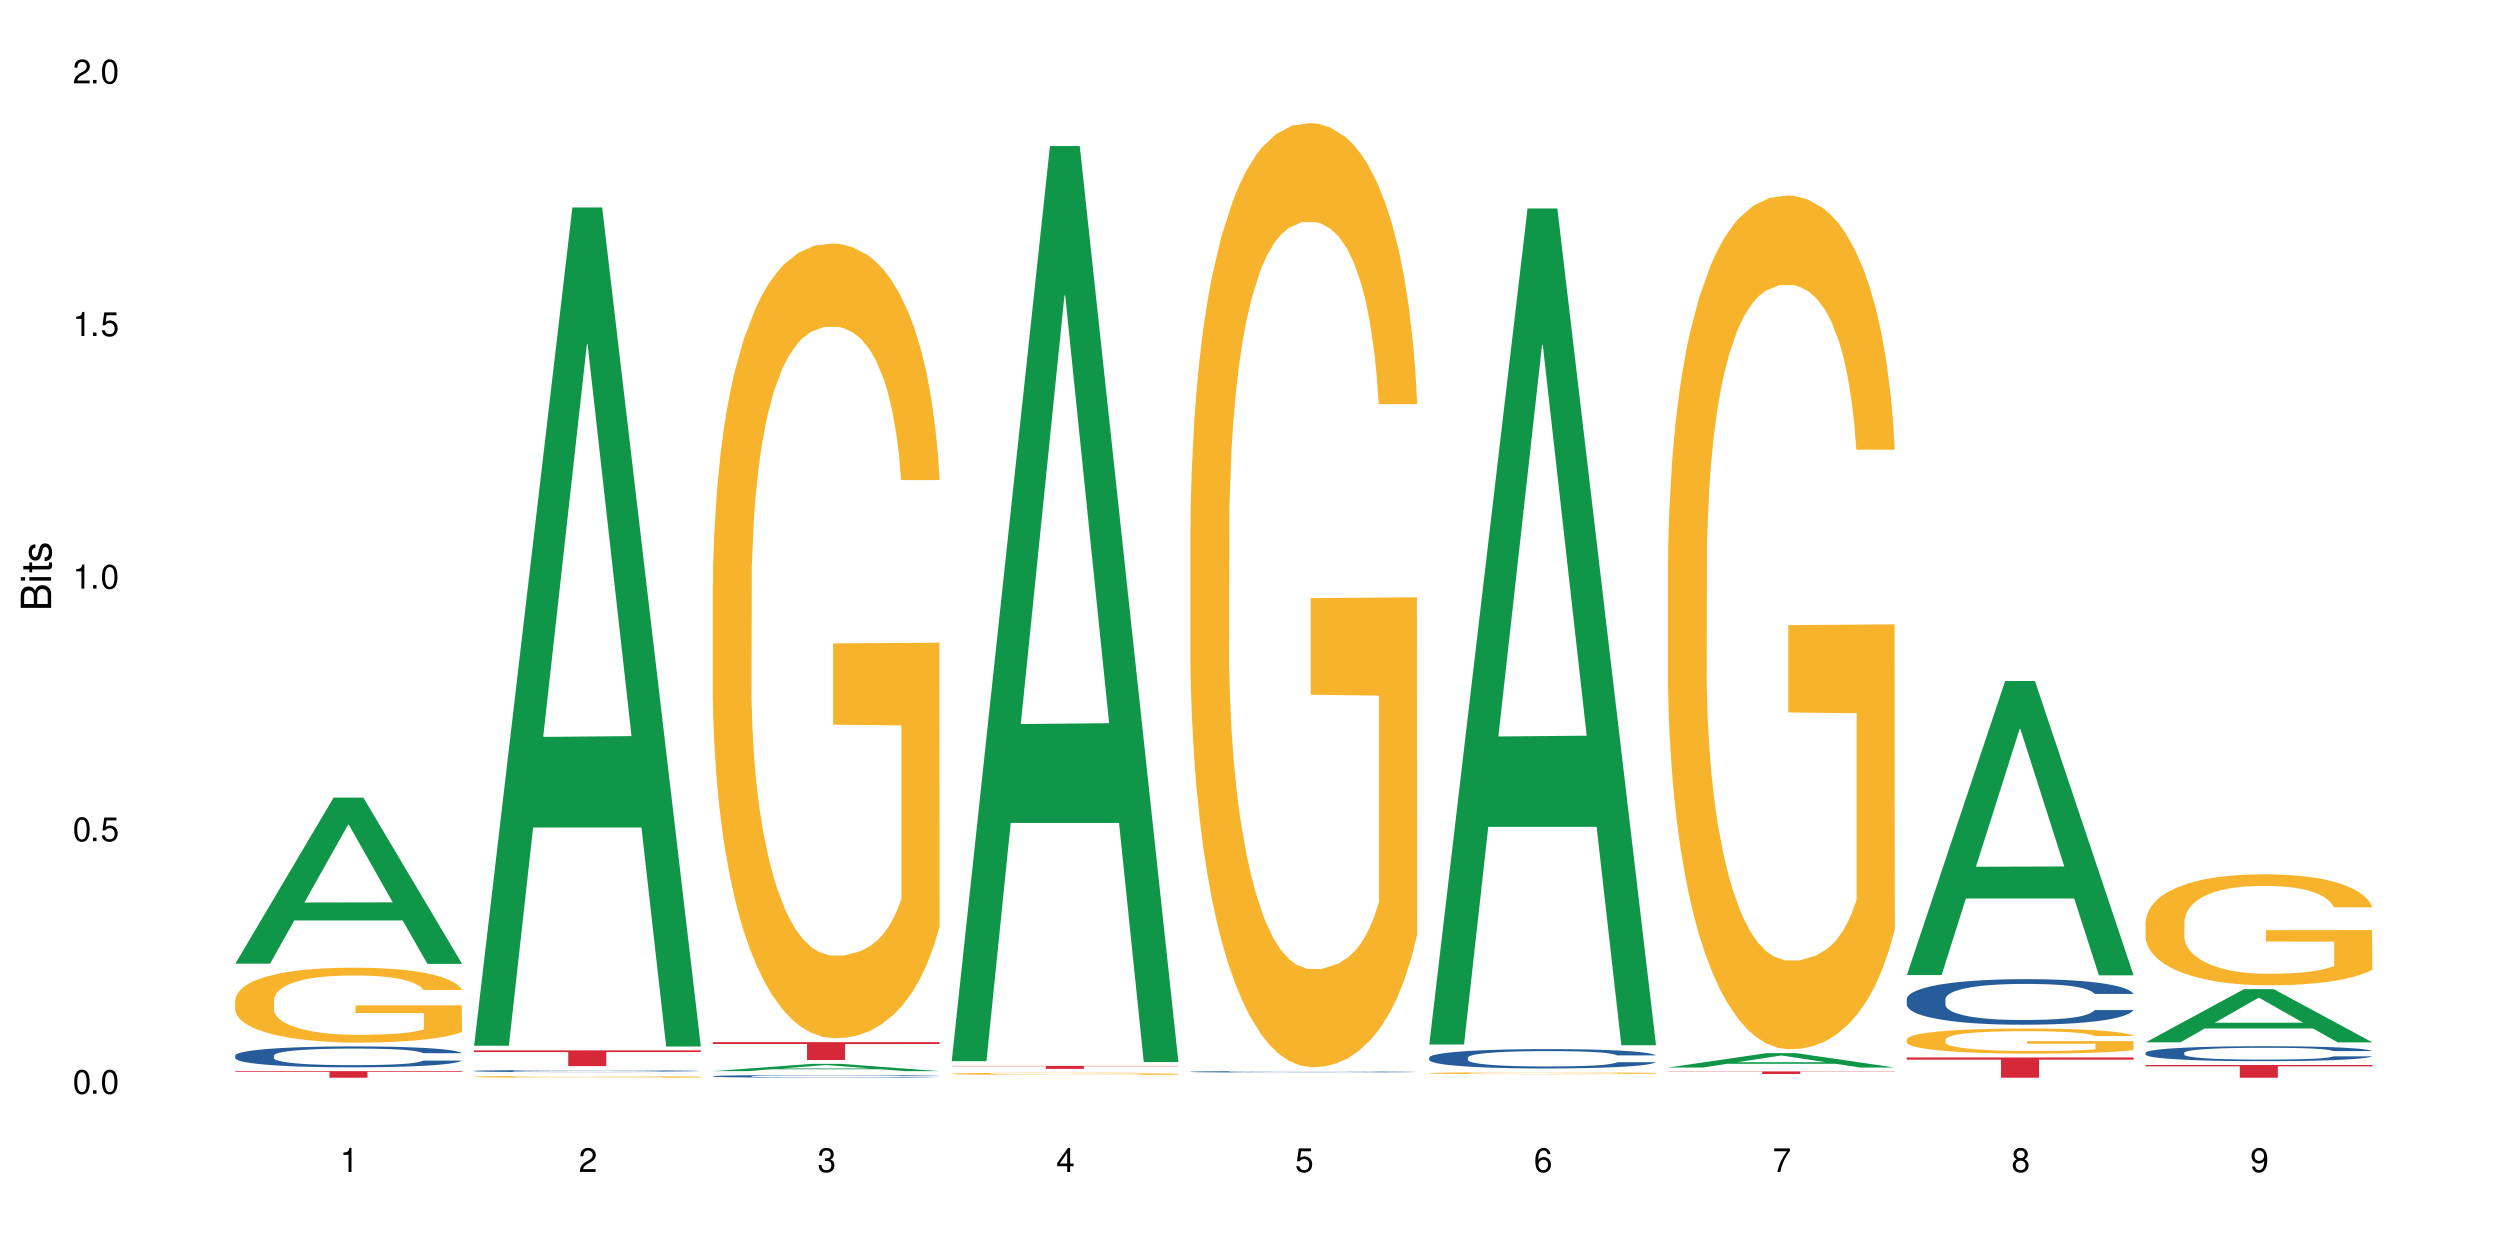 <?xml version="1.0" encoding="UTF-8"?>
<svg xmlns="http://www.w3.org/2000/svg" xmlns:xlink="http://www.w3.org/1999/xlink" width="720" height="360" viewBox="0 0 720 360">
<defs>
<g>
<g id="glyph-0-0">
</g>
<g id="glyph-0-1">
<path d="M 2.641 -6.938 C 2 -6.938 1.422 -6.656 1.078 -6.172 C 0.641 -5.562 0.406 -4.641 0.406 -3.359 C 0.406 -1.016 1.188 0.219 2.641 0.219 C 4.078 0.219 4.859 -1.016 4.859 -3.297 C 4.859 -4.641 4.656 -5.547 4.203 -6.172 C 3.844 -6.656 3.281 -6.938 2.641 -6.938 Z M 2.641 -6.188 C 3.547 -6.188 4 -5.25 4 -3.375 C 4 -1.406 3.562 -0.484 2.625 -0.484 C 1.734 -0.484 1.281 -1.438 1.281 -3.344 C 1.281 -5.25 1.734 -6.188 2.641 -6.188 Z M 2.641 -6.188 "/>
</g>
<g id="glyph-0-2">
<path d="M 1.828 -1 L 0.828 -1 L 0.828 0 L 1.828 0 Z M 1.828 -1 "/>
</g>
<g id="glyph-0-3">
<path d="M 4.562 -6.797 L 1.062 -6.797 L 0.547 -3.094 L 1.328 -3.094 C 1.719 -3.562 2.047 -3.734 2.578 -3.734 C 3.484 -3.734 4.062 -3.109 4.062 -2.094 C 4.062 -1.125 3.484 -0.531 2.578 -0.531 C 1.828 -0.531 1.375 -0.906 1.188 -1.672 L 0.328 -1.672 C 0.453 -1.109 0.547 -0.844 0.75 -0.594 C 1.125 -0.078 1.828 0.219 2.594 0.219 C 3.969 0.219 4.922 -0.781 4.922 -2.219 C 4.922 -3.562 4.031 -4.484 2.719 -4.484 C 2.25 -4.484 1.859 -4.359 1.469 -4.062 L 1.734 -5.969 L 4.562 -5.969 Z M 4.562 -6.797 "/>
</g>
<g id="glyph-0-4">
<path d="M 2.484 -4.938 L 2.484 0 L 3.328 0 L 3.328 -6.938 L 2.766 -6.938 C 2.469 -5.875 2.281 -5.734 0.984 -5.562 L 0.984 -4.938 Z M 2.484 -4.938 "/>
</g>
<g id="glyph-0-5">
<path d="M 4.859 -0.828 L 1.281 -0.828 C 1.359 -1.406 1.672 -1.781 2.5 -2.281 L 3.469 -2.828 C 4.406 -3.344 4.906 -4.062 4.906 -4.906 C 4.906 -5.484 4.672 -6.031 4.266 -6.406 C 3.859 -6.766 3.375 -6.938 2.719 -6.938 C 1.859 -6.938 1.219 -6.625 0.844 -6.031 C 0.609 -5.672 0.5 -5.234 0.484 -4.531 L 1.328 -4.531 C 1.359 -5.016 1.406 -5.281 1.531 -5.516 C 1.75 -5.938 2.188 -6.203 2.703 -6.203 C 3.469 -6.203 4.031 -5.641 4.031 -4.891 C 4.031 -4.344 3.719 -3.859 3.125 -3.516 L 2.234 -3 C 0.812 -2.172 0.406 -1.531 0.328 -0.016 L 4.859 -0.016 Z M 4.859 -0.828 "/>
</g>
<g id="glyph-0-6">
<path d="M 2.125 -3.188 L 2.578 -3.188 C 3.5 -3.188 3.984 -2.766 3.984 -1.922 C 3.984 -1.062 3.469 -0.531 2.594 -0.531 C 1.656 -0.531 1.203 -1 1.156 -2.016 L 0.312 -2.016 C 0.344 -1.453 0.438 -1.094 0.609 -0.781 C 0.953 -0.109 1.625 0.219 2.547 0.219 C 3.953 0.219 4.859 -0.625 4.859 -1.938 C 4.859 -2.828 4.516 -3.297 3.703 -3.594 C 4.344 -3.844 4.656 -4.328 4.656 -5.031 C 4.656 -6.219 3.875 -6.938 2.578 -6.938 C 1.203 -6.938 0.484 -6.172 0.453 -4.703 L 1.297 -4.703 C 1.312 -5.125 1.344 -5.359 1.453 -5.578 C 1.641 -5.969 2.062 -6.203 2.594 -6.203 C 3.344 -6.203 3.797 -5.75 3.797 -5 C 3.797 -4.516 3.609 -4.219 3.25 -4.047 C 3.016 -3.953 2.703 -3.922 2.125 -3.906 Z M 2.125 -3.188 "/>
</g>
<g id="glyph-0-7">
<path d="M 3.141 -1.672 L 3.141 0 L 3.984 0 L 3.984 -1.672 L 4.984 -1.672 L 4.984 -2.438 L 3.984 -2.438 L 3.984 -6.938 L 3.359 -6.938 L 0.266 -2.578 L 0.266 -1.672 Z M 3.141 -2.438 L 1 -2.438 L 3.141 -5.5 Z M 3.141 -2.438 "/>
</g>
<g id="glyph-0-8">
<path d="M 4.781 -5.125 C 4.609 -6.266 3.891 -6.938 2.844 -6.938 C 2.094 -6.938 1.422 -6.578 1.031 -5.953 C 0.594 -5.266 0.406 -4.422 0.406 -3.172 C 0.406 -2 0.578 -1.25 0.984 -0.641 C 1.359 -0.078 1.953 0.219 2.703 0.219 C 3.984 0.219 4.922 -0.75 4.922 -2.094 C 4.922 -3.375 4.062 -4.281 2.844 -4.281 C 2.172 -4.281 1.641 -4.031 1.281 -3.516 C 1.281 -5.234 1.828 -6.188 2.797 -6.188 C 3.391 -6.188 3.797 -5.797 3.938 -5.125 Z M 2.734 -3.531 C 3.547 -3.531 4.062 -2.953 4.062 -2.031 C 4.062 -1.156 3.484 -0.531 2.703 -0.531 C 1.922 -0.531 1.328 -1.188 1.328 -2.078 C 1.328 -2.938 1.906 -3.531 2.734 -3.531 Z M 2.734 -3.531 "/>
</g>
<g id="glyph-0-9">
<path d="M 4.984 -6.797 L 0.438 -6.797 L 0.438 -5.969 L 4.109 -5.969 C 2.5 -3.656 1.828 -2.234 1.328 0 L 2.219 0 C 2.594 -2.172 3.453 -4.047 4.984 -6.094 Z M 4.984 -6.797 "/>
</g>
<g id="glyph-0-10">
<path d="M 3.75 -3.656 C 4.469 -4.094 4.688 -4.438 4.688 -5.078 C 4.688 -6.172 3.844 -6.938 2.641 -6.938 C 1.438 -6.938 0.594 -6.172 0.594 -5.094 C 0.594 -4.438 0.812 -4.094 1.516 -3.656 C 0.734 -3.266 0.359 -2.703 0.359 -1.922 C 0.359 -0.656 1.281 0.219 2.641 0.219 C 3.984 0.219 4.922 -0.656 4.922 -1.922 C 4.922 -2.703 4.531 -3.266 3.75 -3.656 Z M 2.641 -6.188 C 3.359 -6.188 3.812 -5.75 3.812 -5.062 C 3.812 -4.406 3.344 -3.984 2.641 -3.984 C 1.922 -3.984 1.453 -4.406 1.453 -5.078 C 1.453 -5.75 1.922 -6.188 2.641 -6.188 Z M 2.641 -3.266 C 3.484 -3.266 4.062 -2.719 4.062 -1.906 C 4.062 -1.078 3.484 -0.531 2.625 -0.531 C 1.797 -0.531 1.219 -1.094 1.219 -1.906 C 1.219 -2.719 1.781 -3.266 2.641 -3.266 Z M 2.641 -3.266 "/>
</g>
<g id="glyph-0-11">
<path d="M 0.516 -1.578 C 0.672 -0.453 1.406 0.219 2.438 0.219 C 3.188 0.219 3.859 -0.141 4.266 -0.766 C 4.688 -1.453 4.891 -2.297 4.891 -3.547 C 4.891 -4.719 4.703 -5.453 4.312 -6.078 C 3.938 -6.641 3.344 -6.938 2.594 -6.938 C 1.297 -6.938 0.359 -5.969 0.359 -4.625 C 0.359 -3.344 1.234 -2.453 2.453 -2.453 C 3.094 -2.453 3.578 -2.672 4.016 -3.203 C 4 -1.484 3.469 -0.531 2.5 -0.531 C 1.906 -0.531 1.484 -0.906 1.359 -1.578 Z M 2.578 -6.203 C 3.375 -6.203 3.969 -5.531 3.969 -4.641 C 3.969 -3.797 3.391 -3.188 2.547 -3.188 C 1.734 -3.188 1.234 -3.766 1.234 -4.688 C 1.234 -5.562 1.797 -6.203 2.578 -6.203 Z M 2.578 -6.203 "/>
</g>
<g id="glyph-1-0">
</g>
<g id="glyph-1-1">
<path d="M 0 -0.953 L 0 -4.891 C 0 -5.719 -0.234 -6.344 -0.734 -6.797 C -1.188 -7.234 -1.812 -7.469 -2.5 -7.469 C -3.547 -7.469 -4.188 -7 -4.625 -5.875 C -4.984 -6.688 -5.625 -7.094 -6.531 -7.094 C -7.172 -7.094 -7.734 -6.859 -8.141 -6.391 C -8.562 -5.922 -8.75 -5.344 -8.75 -4.5 L -8.75 -0.953 Z M -4.984 -2.062 L -7.766 -2.062 L -7.766 -4.219 C -7.766 -4.844 -7.688 -5.203 -7.453 -5.5 C -7.219 -5.812 -6.859 -5.969 -6.375 -5.969 C -5.891 -5.969 -5.531 -5.812 -5.297 -5.5 C -5.062 -5.203 -4.984 -4.844 -4.984 -4.219 Z M -0.984 -2.062 L -4 -2.062 L -4 -4.781 C -4 -5.766 -3.438 -6.359 -2.484 -6.359 C -1.547 -6.359 -0.984 -5.766 -0.984 -4.781 Z M -0.984 -2.062 "/>
</g>
<g id="glyph-1-2">
<path d="M -6.281 -1.797 L -6.281 -0.797 L 0 -0.797 L 0 -1.797 Z M -8.75 -1.797 L -8.75 -0.797 L -7.484 -0.797 L -7.484 -1.797 Z M -8.75 -1.797 "/>
</g>
<g id="glyph-1-3">
<path d="M -6.281 -3.047 L -6.281 -2.016 L -8.016 -2.016 L -8.016 -1.016 L -6.281 -1.016 L -6.281 -0.172 L -5.469 -0.172 L -5.469 -1.016 L -0.719 -1.016 C -0.078 -1.016 0.281 -1.453 0.281 -2.234 C 0.281 -2.5 0.25 -2.719 0.188 -3.047 L -0.641 -3.047 C -0.609 -2.906 -0.594 -2.766 -0.594 -2.562 C -0.594 -2.141 -0.719 -2.016 -1.156 -2.016 L -5.469 -2.016 L -5.469 -3.047 Z M -6.281 -3.047 "/>
</g>
<g id="glyph-1-4">
<path d="M -4.531 -5.25 C -5.766 -5.25 -6.469 -4.422 -6.469 -2.969 C -6.469 -1.516 -5.719 -0.562 -4.547 -0.562 C -3.562 -0.562 -3.094 -1.062 -2.734 -2.562 L -2.516 -3.484 C -2.344 -4.188 -2.094 -4.469 -1.641 -4.469 C -1.047 -4.469 -0.641 -3.875 -0.641 -3 C -0.641 -2.453 -0.797 -2 -1.062 -1.75 C -1.25 -1.594 -1.422 -1.531 -1.875 -1.469 L -1.875 -0.406 C -0.422 -0.453 0.281 -1.266 0.281 -2.922 C 0.281 -4.5 -0.5 -5.516 -1.719 -5.516 C -2.656 -5.516 -3.172 -4.984 -3.469 -3.734 L -3.703 -2.766 C -3.891 -1.953 -4.156 -1.609 -4.594 -1.609 C -5.188 -1.609 -5.547 -2.125 -5.547 -2.938 C -5.547 -3.75 -5.203 -4.172 -4.531 -4.203 Z M -4.531 -5.25 "/>
</g>
</g>
</defs>
<rect x="-72" y="-36" width="864" height="432" fill="rgb(100%, 100%, 100%)" fill-opacity="1"/>
<path fill-rule="nonzero" fill="rgb(6.275%, 58.824%, 28.235%)" fill-opacity="1" d="M 67.73 277.543 L 67.801 277.496 L 96.07 229.715 L 104.656 229.715 L 133.066 277.586 L 123.082 277.586 L 115.965 265.09 L 84.762 265.09 L 77.781 277.543 L 67.73 277.543 L 87.766 259.922 L 113.102 259.875 L 100.469 237.535 L 100.328 237.492 L 100.188 237.625 L 87.695 259.875 L 87.766 259.922 Z M 67.73 277.543 "/>
<path fill-rule="nonzero" fill="rgb(14.51%, 36.078%, 60%)" fill-opacity="1" d="M 67.73 303.988 L 67.812 303.984 L 67.812 303.852 L 68.051 303.645 L 68.605 303.379 L 69.164 303.199 L 70.598 302.871 L 72.59 302.559 L 74.664 302.316 L 76.176 302.176 L 77.531 302.066 L 80.637 301.859 L 82.629 301.758 L 84.781 301.664 L 87.41 301.57 L 89.324 301.516 L 93.625 301.426 L 96.812 301.387 L 99.281 301.371 L 104.621 301.371 L 107.809 301.395 L 110.117 301.422 L 112.668 301.465 L 114.82 301.516 L 118.562 301.637 L 121.91 301.789 L 123.426 301.879 L 125.816 302.047 L 127.648 302.215 L 128.922 302.355 L 130.355 302.559 L 131.629 302.809 L 132.586 303.086 L 133.066 303.324 L 121.91 303.324 L 121.352 303.105 L 120.715 302.934 L 119.52 302.707 L 118.324 302.547 L 116.652 302.391 L 115.137 302.285 L 113.066 302.18 L 111.234 302.113 L 109.32 302.066 L 107.488 302.031 L 103.984 302 L 99.922 302 L 98.406 302.012 L 95.297 302.055 L 93.625 302.094 L 91.234 302.168 L 89.562 302.242 L 87.57 302.352 L 86.215 302.445 L 84.543 302.586 L 83.348 302.715 L 81.992 302.895 L 81.195 303.031 L 80.48 303.188 L 79.84 303.367 L 79.363 303.559 L 79.043 303.766 L 78.887 303.961 L 78.887 304.812 L 79.043 305.012 L 79.441 305.242 L 80.48 305.578 L 81.992 305.871 L 83.746 306.102 L 85.418 306.266 L 86.375 306.344 L 87.648 306.43 L 89.641 306.539 L 92.512 306.648 L 94.184 306.695 L 96.734 306.738 L 99.363 306.762 L 102.867 306.762 L 105.977 306.738 L 108.047 306.711 L 110.199 306.668 L 113.145 306.574 L 114.98 306.484 L 116.57 306.379 L 117.766 306.277 L 118.562 306.188 L 119.758 306.02 L 120.715 305.832 L 121.434 305.637 L 121.91 305.453 L 133.066 305.453 L 132.586 305.672 L 131.871 305.887 L 131.152 306.047 L 130.039 306.238 L 128.762 306.41 L 126.93 306.602 L 125.418 306.727 L 123.426 306.863 L 121.59 306.969 L 119.602 307.062 L 116.652 307.172 L 114.738 307.227 L 112.668 307.277 L 110.199 307.32 L 107.09 307.359 L 103.746 307.383 L 100.637 307.387 L 97.289 307.375 L 94.82 307.355 L 91.555 307.305 L 87.492 307.207 L 84.543 307.102 L 82.23 306.996 L 80.238 306.887 L 78.008 306.738 L 75.141 306.496 L 73.387 306.309 L 72.191 306.156 L 70.84 305.941 L 69.883 305.75 L 68.766 305.441 L 67.969 305.051 L 67.73 304.746 Z M 67.73 303.988 "/>
<path fill-rule="nonzero" fill="rgb(96.863%, 70.196%, 16.863%)" fill-opacity="1" d="M 67.73 287.934 L 67.812 287.914 L 67.812 287.52 L 68.129 286.633 L 68.926 285.41 L 69.961 284.406 L 71.078 283.617 L 71.793 283.203 L 72.988 282.613 L 74.023 282.18 L 76.656 281.293 L 80 280.465 L 81.832 280.109 L 83.906 279.773 L 86.852 279.398 L 88.207 279.262 L 92.352 278.945 L 97.051 278.75 L 102.23 278.691 L 104.621 278.711 L 107.887 278.789 L 112.348 279.008 L 114.898 279.203 L 116.891 279.398 L 118.961 279.656 L 121.512 280.051 L 123.902 280.523 L 125.816 280.996 L 127.727 281.586 L 129.32 282.219 L 130.676 282.906 L 131.871 283.734 L 132.586 284.426 L 133.066 285.113 L 121.988 285.113 L 121.352 284.426 L 120.637 283.895 L 119.441 283.242 L 118.246 282.77 L 117.051 282.395 L 114.82 281.883 L 112.906 281.566 L 110.516 281.293 L 108.207 281.113 L 105.578 280.996 L 103.984 280.957 L 99.762 280.957 L 95.938 281.094 L 93.707 281.254 L 92.113 281.41 L 89.879 281.707 L 88.527 281.941 L 87.73 282.102 L 85.34 282.711 L 83.746 283.262 L 82.871 283.637 L 81.754 284.227 L 80.957 284.762 L 80.082 285.547 L 79.602 286.141 L 78.965 287.48 L 78.887 291.027 L 79.125 291.773 L 79.602 292.582 L 80.238 293.293 L 81.195 294.039 L 82.152 294.613 L 83.824 295.379 L 85.258 295.895 L 86.375 296.227 L 88.527 296.762 L 89.402 296.938 L 91.473 297.293 L 93.625 297.566 L 96.254 297.805 L 98.246 297.922 L 101.434 298.02 L 105.496 298.02 L 110.277 297.902 L 113.305 297.746 L 115.379 297.586 L 116.73 297.449 L 118.406 297.234 L 119.602 297.035 L 120.715 296.82 L 122.07 296.484 L 122.07 291.773 L 102.391 291.754 L 102.391 289.547 L 132.984 289.527 L 133.066 297.234 L 131.391 297.766 L 129.32 298.277 L 127.328 298.672 L 125.258 299.008 L 122.309 299.383 L 119.918 299.617 L 116.254 299.895 L 112.906 300.07 L 109.402 300.188 L 106.293 300.246 L 102.629 300.27 L 99.363 300.227 L 95.855 300.109 L 93.066 299.953 L 90.52 299.754 L 87.969 299.5 L 84.781 299.086 L 82.711 298.75 L 80.559 298.336 L 78.406 297.844 L 76.496 297.312 L 75.219 296.898 L 73.945 296.426 L 72.59 295.836 L 71.316 295.164 L 70.359 294.555 L 69.484 293.863 L 68.848 293.215 L 68.211 292.328 L 67.891 291.617 L 67.73 291.008 Z M 67.73 287.934 "/>
<path fill-rule="nonzero" fill="rgb(83.922%, 15.686%, 22.353%)" fill-opacity="1" d="M 67.73 308.492 L 133.066 308.492 L 133.066 308.695 L 105.836 308.695 L 105.836 310.391 L 94.879 310.391 L 94.879 308.699 L 94.723 308.695 L 67.73 308.695 Z M 67.73 308.492 "/>
<path fill-rule="nonzero" fill="rgb(6.275%, 58.824%, 28.235%)" fill-opacity="1" d="M 136.504 301.172 L 136.574 300.945 L 164.844 59.75 L 173.43 59.75 L 201.836 301.398 L 191.855 301.398 L 184.738 238.32 L 153.535 238.32 L 146.555 301.172 L 136.504 301.172 L 156.535 212.227 L 181.875 212 L 169.242 99.23 L 169.102 99.004 L 168.961 99.684 L 156.469 212 L 156.535 212.227 Z M 136.504 301.172 "/>
<path fill-rule="nonzero" fill="rgb(14.51%, 36.078%, 60%)" fill-opacity="1" d="M 136.504 308.426 L 136.582 308.426 L 136.582 308.41 L 136.824 308.391 L 137.379 308.363 L 137.938 308.344 L 139.371 308.312 L 141.363 308.277 L 143.434 308.254 L 144.949 308.238 L 146.305 308.227 L 149.41 308.207 L 151.402 308.195 L 153.555 308.188 L 156.184 308.176 L 158.098 308.172 L 162.398 308.16 L 165.586 308.156 L 176.582 308.156 L 178.891 308.16 L 181.441 308.164 L 183.594 308.172 L 187.336 308.184 L 190.684 308.199 L 192.195 308.207 L 194.586 308.227 L 196.418 308.242 L 197.695 308.258 L 199.129 308.277 L 200.402 308.305 L 201.359 308.332 L 201.836 308.355 L 190.684 308.355 L 190.125 308.336 L 189.488 308.316 L 188.293 308.293 L 187.098 308.277 L 185.426 308.262 L 183.91 308.25 L 181.84 308.238 L 180.008 308.234 L 178.094 308.227 L 176.262 308.223 L 172.758 308.219 L 168.691 308.219 L 167.18 308.223 L 164.07 308.227 L 162.398 308.23 L 160.008 308.238 L 158.336 308.246 L 156.344 308.258 L 154.988 308.266 L 153.316 308.281 L 152.121 308.293 L 150.766 308.312 L 149.969 308.328 L 149.25 308.344 L 148.613 308.363 L 148.137 308.383 L 147.816 308.402 L 147.66 308.422 L 147.66 308.512 L 147.816 308.531 L 148.215 308.555 L 149.25 308.59 L 150.766 308.621 L 152.52 308.645 L 154.191 308.66 L 155.148 308.668 L 156.422 308.68 L 158.414 308.688 L 161.281 308.699 L 162.957 308.707 L 165.504 308.711 L 174.746 308.711 L 176.82 308.707 L 178.973 308.703 L 181.918 308.691 L 183.75 308.684 L 185.344 308.672 L 186.539 308.664 L 187.336 308.652 L 188.531 308.637 L 189.488 308.617 L 190.203 308.598 L 190.684 308.578 L 201.836 308.578 L 201.359 308.602 L 200.645 308.621 L 199.926 308.637 L 198.809 308.66 L 197.535 308.676 L 195.703 308.695 L 194.188 308.707 L 192.195 308.723 L 190.363 308.734 L 188.371 308.742 L 185.426 308.754 L 183.512 308.762 L 181.441 308.766 L 178.973 308.77 L 175.863 308.773 L 172.516 308.777 L 166.062 308.777 L 163.594 308.773 L 160.328 308.77 L 156.262 308.758 L 153.316 308.746 L 151.004 308.738 L 149.012 308.727 L 146.781 308.711 L 143.914 308.684 L 142.16 308.664 L 140.965 308.648 L 139.609 308.629 L 138.656 308.609 L 137.539 308.574 L 136.742 308.535 L 136.504 308.504 Z M 136.504 308.426 "/>
<path fill-rule="nonzero" fill="rgb(96.863%, 70.196%, 16.863%)" fill-opacity="1" d="M 136.504 310.102 L 136.582 310.098 L 136.582 310.09 L 136.902 310.07 L 137.699 310.039 L 138.734 310.016 L 139.852 309.996 L 140.566 309.988 L 141.762 309.973 L 142.797 309.965 L 145.426 309.941 L 148.773 309.922 L 150.605 309.914 L 152.68 309.906 L 155.625 309.898 L 156.98 309.895 L 161.125 309.887 L 165.824 309.883 L 176.66 309.883 L 181.121 309.887 L 183.672 309.895 L 185.664 309.898 L 187.734 309.902 L 190.285 309.914 L 192.676 309.926 L 194.586 309.938 L 196.5 309.949 L 198.094 309.965 L 199.449 309.98 L 200.645 310 L 201.359 310.016 L 201.836 310.035 L 190.762 310.035 L 190.125 310.016 L 189.41 310.004 L 188.215 309.988 L 187.02 309.977 L 185.824 309.969 L 183.594 309.957 L 181.68 309.949 L 179.289 309.941 L 176.98 309.938 L 174.348 309.938 L 172.758 309.934 L 168.535 309.934 L 164.707 309.938 L 162.477 309.941 L 160.883 309.945 L 158.652 309.953 L 157.301 309.957 L 156.504 309.961 L 154.113 309.977 L 152.52 309.988 L 151.641 310 L 150.527 310.012 L 149.73 310.023 L 148.852 310.043 L 148.375 310.059 L 147.738 310.09 L 147.66 310.172 L 147.898 310.191 L 148.375 310.211 L 149.012 310.227 L 149.969 310.246 L 150.926 310.258 L 152.598 310.277 L 154.031 310.289 L 155.148 310.297 L 157.301 310.309 L 158.176 310.312 L 160.246 310.32 L 162.398 310.328 L 165.027 310.332 L 167.02 310.336 L 170.207 310.34 L 174.27 310.34 L 179.051 310.336 L 182.078 310.332 L 184.148 310.328 L 185.504 310.324 L 187.176 310.32 L 188.371 310.316 L 189.488 310.309 L 190.844 310.301 L 190.844 310.191 L 171.164 310.191 L 171.164 310.137 L 201.758 310.137 L 201.836 310.32 L 200.164 310.332 L 198.094 310.344 L 196.102 310.355 L 194.031 310.363 L 191.082 310.371 L 188.691 310.375 L 185.027 310.383 L 181.68 310.387 L 178.176 310.391 L 168.137 310.391 L 164.629 310.387 L 161.84 310.383 L 159.289 310.379 L 156.742 310.375 L 153.555 310.363 L 151.484 310.355 L 149.332 310.348 L 147.18 310.336 L 145.27 310.32 L 143.992 310.312 L 142.719 310.301 L 141.363 310.285 L 140.09 310.27 L 139.133 310.258 L 138.258 310.242 L 137.617 310.227 L 136.98 310.203 L 136.664 310.188 L 136.504 310.172 Z M 136.504 310.102 "/>
<path fill-rule="nonzero" fill="rgb(83.922%, 15.686%, 22.353%)" fill-opacity="1" d="M 136.504 302.504 L 201.836 302.504 L 201.836 302.988 L 174.609 302.992 L 174.609 307.051 L 163.652 307.051 L 163.652 303 L 163.496 302.988 L 136.504 302.988 Z M 136.504 302.504 "/>
<path fill-rule="nonzero" fill="rgb(6.275%, 58.824%, 28.235%)" fill-opacity="1" d="M 205.277 308.488 L 205.348 308.488 L 233.617 306.395 L 242.203 306.395 L 270.609 308.492 L 260.629 308.492 L 253.508 307.945 L 222.309 307.945 L 215.328 308.488 L 205.277 308.488 L 225.309 307.719 L 250.648 307.715 L 238.012 306.734 L 237.875 306.734 L 237.734 306.738 L 225.238 307.715 L 225.309 307.719 Z M 205.277 308.488 "/>
<path fill-rule="nonzero" fill="rgb(14.51%, 36.078%, 60%)" fill-opacity="1" d="M 205.277 309.941 L 205.355 309.941 L 205.355 309.926 L 205.594 309.895 L 206.152 309.863 L 206.711 309.836 L 208.145 309.793 L 210.137 309.754 L 212.207 309.723 L 213.723 309.703 L 215.078 309.688 L 218.184 309.66 L 220.176 309.648 L 222.328 309.633 L 224.957 309.621 L 226.867 309.613 L 231.172 309.602 L 234.359 309.598 L 236.828 309.594 L 242.168 309.594 L 245.352 309.598 L 247.664 309.602 L 250.215 309.609 L 252.363 309.613 L 256.109 309.629 L 259.457 309.652 L 260.969 309.664 L 263.359 309.684 L 265.191 309.707 L 266.469 309.727 L 267.902 309.754 L 269.176 309.785 L 270.133 309.824 L 270.609 309.855 L 259.457 309.855 L 258.898 309.824 L 258.262 309.801 L 257.066 309.773 L 255.871 309.75 L 254.195 309.73 L 252.684 309.715 L 250.613 309.703 L 248.777 309.695 L 246.867 309.688 L 245.035 309.684 L 241.527 309.68 L 235.953 309.68 L 232.844 309.688 L 231.172 309.691 L 228.781 309.703 L 227.109 309.711 L 225.117 309.727 L 223.762 309.738 L 222.09 309.758 L 220.895 309.773 L 219.539 309.797 L 218.742 309.816 L 218.023 309.836 L 217.387 309.859 L 216.91 309.887 L 216.59 309.914 L 216.43 309.938 L 216.43 310.051 L 216.59 310.078 L 216.988 310.109 L 218.023 310.152 L 219.539 310.191 L 221.293 310.223 L 222.965 310.242 L 223.922 310.254 L 225.195 310.266 L 227.188 310.281 L 230.055 310.293 L 231.73 310.301 L 234.277 310.305 L 236.906 310.309 L 240.414 310.309 L 243.52 310.305 L 245.594 310.301 L 247.742 310.297 L 250.691 310.285 L 252.523 310.273 L 255.312 310.246 L 256.109 310.234 L 257.305 310.211 L 258.262 310.188 L 258.977 310.16 L 259.457 310.137 L 270.609 310.137 L 270.133 310.164 L 269.414 310.191 L 268.699 310.215 L 267.582 310.238 L 266.309 310.262 L 264.477 310.289 L 262.961 310.305 L 260.969 310.324 L 259.137 310.336 L 257.145 310.348 L 254.195 310.363 L 252.285 310.371 L 250.215 310.379 L 247.742 310.383 L 244.637 310.387 L 241.289 310.391 L 234.836 310.391 L 232.367 310.387 L 229.098 310.383 L 225.035 310.367 L 222.09 310.355 L 219.777 310.34 L 217.785 310.324 L 215.555 310.305 L 212.688 310.273 L 210.934 310.25 L 209.738 310.23 L 208.383 310.199 L 207.426 310.176 L 206.312 310.133 L 205.516 310.082 L 205.277 310.043 Z M 205.277 309.941 "/>
<path fill-rule="nonzero" fill="rgb(96.863%, 70.196%, 16.863%)" fill-opacity="1" d="M 205.277 168.156 L 205.355 167.945 L 205.355 163.766 L 205.676 154.359 L 206.473 141.398 L 207.508 130.734 L 208.621 122.375 L 209.34 117.984 L 210.535 111.711 L 211.57 107.113 L 214.199 97.707 L 217.547 88.926 L 219.379 85.164 L 221.449 81.609 L 224.398 77.637 L 225.754 76.172 L 229.895 72.828 L 234.598 70.738 L 239.777 70.109 L 242.168 70.32 L 245.434 71.156 L 249.895 73.457 L 252.445 75.547 L 254.438 77.637 L 256.508 80.355 L 259.059 84.535 L 261.449 89.551 L 263.359 94.57 L 265.273 100.84 L 266.867 107.531 L 268.219 114.848 L 269.414 123.629 L 270.133 130.945 L 270.609 138.262 L 259.535 138.262 L 258.898 130.945 L 258.18 125.301 L 256.984 118.402 L 255.789 113.383 L 254.594 109.414 L 252.363 103.977 L 250.453 100.633 L 248.062 97.707 L 245.75 95.824 L 243.121 94.57 L 241.527 94.152 L 237.305 94.152 L 233.48 95.613 L 231.25 97.289 L 229.656 98.961 L 227.426 102.098 L 226.07 104.605 L 225.273 106.277 L 222.883 112.758 L 221.293 118.609 L 220.414 122.582 L 219.301 128.855 L 218.504 134.5 L 217.625 142.859 L 217.148 149.133 L 216.512 163.348 L 216.43 200.977 L 216.672 208.922 L 217.148 217.492 L 217.785 225.02 L 218.742 232.961 L 219.699 239.023 L 221.371 247.18 L 222.805 252.613 L 223.922 256.168 L 226.07 261.812 L 226.949 263.691 L 229.02 267.457 L 231.172 270.383 L 233.801 272.891 L 235.793 274.145 L 238.98 275.191 L 243.043 275.191 L 247.824 273.938 L 250.852 272.266 L 252.922 270.594 L 254.277 269.129 L 255.949 266.828 L 257.145 264.738 L 258.262 262.438 L 259.613 258.887 L 259.613 208.922 L 239.934 208.711 L 239.934 185.297 L 270.531 185.09 L 270.609 266.828 L 268.938 272.473 L 266.867 277.91 L 264.875 282.09 L 262.801 285.645 L 259.855 289.617 L 257.465 292.125 L 253.801 295.051 L 250.453 296.934 L 246.945 298.188 L 243.84 298.812 L 240.176 299.023 L 236.906 298.605 L 233.402 297.352 L 230.613 295.68 L 228.062 293.586 L 225.516 290.871 L 222.328 286.48 L 220.254 282.926 L 218.105 278.535 L 215.953 273.309 L 214.039 267.664 L 212.766 263.273 L 211.492 258.258 L 210.137 251.988 L 208.863 244.879 L 207.906 238.398 L 207.027 231.082 L 206.391 224.184 L 205.754 214.773 L 205.438 207.25 L 205.277 200.77 Z M 205.277 168.156 "/>
<path fill-rule="nonzero" fill="rgb(83.922%, 15.686%, 22.353%)" fill-opacity="1" d="M 205.277 300.129 L 270.609 300.129 L 270.609 300.68 L 243.383 300.684 L 243.383 305.289 L 232.426 305.289 L 232.426 300.691 L 232.266 300.68 L 205.277 300.68 Z M 205.277 300.129 "/>
<path fill-rule="nonzero" fill="rgb(6.275%, 58.824%, 28.235%)" fill-opacity="1" d="M 274.051 305.625 L 274.117 305.379 L 302.387 42.066 L 310.973 42.066 L 339.383 305.875 L 329.402 305.875 L 322.281 237.012 L 291.082 237.012 L 284.102 305.625 L 274.051 305.625 L 294.082 208.523 L 319.422 208.277 L 306.785 85.168 L 306.645 84.918 L 306.508 85.664 L 294.012 208.277 L 294.082 208.523 Z M 274.051 305.625 "/>
<path fill-rule="nonzero" fill="rgb(96.863%, 70.196%, 16.863%)" fill-opacity="1" d="M 274.051 309.211 L 274.129 309.211 L 274.129 309.199 L 274.449 309.172 L 275.246 309.137 L 276.281 309.109 L 277.395 309.086 L 278.113 309.074 L 279.309 309.055 L 280.344 309.043 L 282.973 309.02 L 286.32 308.992 L 288.152 308.984 L 290.223 308.973 L 293.172 308.965 L 294.527 308.961 L 298.668 308.949 L 303.371 308.945 L 308.547 308.941 L 310.938 308.941 L 314.207 308.945 L 318.668 308.953 L 321.219 308.957 L 323.207 308.965 L 325.281 308.969 L 327.832 308.98 L 330.219 308.996 L 332.133 309.008 L 334.043 309.027 L 335.637 309.043 L 336.992 309.066 L 338.188 309.09 L 338.906 309.109 L 339.383 309.129 L 328.309 309.129 L 327.672 309.109 L 326.953 309.094 L 325.758 309.074 L 323.367 309.051 L 321.137 309.035 L 319.227 309.027 L 316.836 309.02 L 314.523 309.012 L 311.895 309.008 L 306.078 309.008 L 302.254 309.012 L 300.023 309.016 L 298.43 309.02 L 296.199 309.031 L 294.844 309.035 L 294.047 309.043 L 291.656 309.059 L 290.062 309.074 L 289.188 309.086 L 288.07 309.102 L 287.273 309.117 L 286.398 309.141 L 285.922 309.156 L 285.285 309.195 L 285.203 309.301 L 285.441 309.32 L 285.922 309.344 L 286.559 309.363 L 287.516 309.387 L 288.469 309.402 L 290.145 309.426 L 291.578 309.441 L 292.691 309.449 L 294.844 309.465 L 295.723 309.469 L 297.793 309.48 L 299.945 309.488 L 302.574 309.496 L 304.566 309.5 L 307.75 309.504 L 311.816 309.504 L 316.598 309.5 L 319.625 309.492 L 321.695 309.488 L 323.051 309.484 L 324.723 309.48 L 325.918 309.473 L 327.035 309.469 L 328.387 309.457 L 328.387 309.32 L 308.707 309.32 L 308.707 309.258 L 339.305 309.258 L 339.383 309.48 L 337.711 309.496 L 335.637 309.508 L 333.645 309.52 L 331.574 309.531 L 328.625 309.543 L 326.238 309.547 L 322.57 309.555 L 319.227 309.562 L 315.719 309.566 L 305.68 309.566 L 302.176 309.562 L 299.387 309.559 L 294.285 309.543 L 291.102 309.531 L 289.027 309.523 L 286.875 309.512 L 284.727 309.496 L 282.812 309.48 L 280.266 309.457 L 278.91 309.438 L 277.633 309.418 L 276.68 309.402 L 275.801 309.383 L 275.164 309.363 L 274.527 309.336 L 274.207 309.316 L 274.051 309.301 Z M 274.051 309.211 "/>
<path fill-rule="nonzero" fill="rgb(83.922%, 15.686%, 22.353%)" fill-opacity="1" d="M 274.051 306.977 L 339.383 306.977 L 339.383 307.07 L 312.152 307.07 L 312.152 307.84 L 301.199 307.84 L 301.199 307.07 L 274.051 307.07 Z M 274.051 306.977 "/>
<path fill-rule="nonzero" fill="rgb(14.51%, 36.078%, 60%)" fill-opacity="1" d="M 342.82 308.664 L 342.902 308.66 L 342.902 308.652 L 343.141 308.637 L 343.699 308.617 L 344.258 308.605 L 345.691 308.582 L 347.684 308.562 L 349.754 308.543 L 351.266 308.535 L 352.621 308.527 L 355.73 308.512 L 357.723 308.504 L 359.871 308.496 L 362.5 308.492 L 364.414 308.488 L 368.715 308.48 L 371.902 308.477 L 379.711 308.477 L 382.898 308.48 L 385.211 308.48 L 387.758 308.484 L 389.91 308.488 L 393.656 308.496 L 397 308.508 L 398.516 308.512 L 400.906 308.523 L 402.738 308.535 L 404.012 308.547 L 405.445 308.562 L 406.723 308.578 L 407.68 308.598 L 408.156 308.613 L 397 308.613 L 396.445 308.602 L 395.805 308.586 L 394.609 308.57 L 393.414 308.559 L 391.742 308.551 L 390.23 308.543 L 388.156 308.535 L 386.324 308.531 L 384.414 308.527 L 382.578 308.523 L 373.496 308.523 L 370.391 308.527 L 368.715 308.527 L 366.324 308.535 L 364.652 308.539 L 362.66 308.547 L 361.305 308.555 L 359.633 308.562 L 358.438 308.57 L 357.082 308.586 L 356.285 308.594 L 355.57 308.605 L 354.934 308.617 L 354.453 308.633 L 354.137 308.645 L 353.977 308.66 L 353.977 308.719 L 354.137 308.734 L 354.535 308.75 L 355.57 308.773 L 357.082 308.797 L 358.836 308.812 L 360.508 308.824 L 361.465 308.828 L 362.742 308.836 L 364.734 308.844 L 367.602 308.852 L 369.273 308.855 L 371.824 308.855 L 374.453 308.859 L 377.957 308.859 L 381.066 308.855 L 383.137 308.855 L 385.289 308.852 L 388.238 308.844 L 390.07 308.84 L 391.664 308.832 L 392.859 308.824 L 394.852 308.805 L 395.805 308.793 L 396.523 308.777 L 397 308.766 L 408.156 308.766 L 407.68 308.781 L 406.961 308.797 L 406.242 308.809 L 405.129 308.82 L 403.852 308.832 L 402.02 308.848 L 400.508 308.855 L 398.516 308.867 L 396.684 308.871 L 394.691 308.879 L 391.742 308.887 L 389.832 308.891 L 387.758 308.895 L 385.289 308.898 L 382.18 308.902 L 372.383 308.902 L 369.91 308.898 L 366.645 308.898 L 362.582 308.891 L 359.633 308.883 L 357.324 308.875 L 355.332 308.867 L 353.102 308.855 L 350.23 308.84 L 348.48 308.828 L 347.285 308.816 L 345.93 308.801 L 344.973 308.785 L 343.859 308.766 L 343.062 308.738 L 342.82 308.715 Z M 342.82 308.664 "/>
<path fill-rule="nonzero" fill="rgb(96.863%, 70.196%, 16.863%)" fill-opacity="1" d="M 342.82 151.902 L 342.902 151.656 L 342.902 146.688 L 343.219 135.512 L 344.016 120.113 L 345.051 107.449 L 346.168 97.516 L 346.887 92.297 L 348.082 84.848 L 349.117 79.383 L 351.746 68.207 L 355.094 57.777 L 356.926 53.309 L 358.996 49.086 L 361.945 44.367 L 363.297 42.629 L 367.441 38.656 L 372.141 36.172 L 377.32 35.426 L 379.711 35.676 L 382.977 36.668 L 387.441 39.398 L 389.988 41.883 L 391.98 44.367 L 394.055 47.594 L 396.602 52.562 L 398.992 58.523 L 400.906 64.484 L 402.816 71.934 L 404.41 79.883 L 405.766 88.574 L 406.961 99.004 L 407.68 107.695 L 408.156 116.391 L 397.082 116.391 L 396.445 107.695 L 395.727 100.992 L 394.531 92.797 L 393.336 86.836 L 392.141 82.117 L 389.91 75.66 L 387.996 71.684 L 385.609 68.207 L 383.297 65.973 L 380.668 64.484 L 379.074 63.988 L 374.852 63.988 L 371.027 65.727 L 368.797 67.711 L 367.203 69.699 L 364.973 73.426 L 363.617 76.402 L 362.82 78.391 L 360.43 86.09 L 358.836 93.043 L 357.961 97.762 L 356.844 105.215 L 356.047 111.918 L 355.172 121.852 L 354.695 129.305 L 354.055 146.191 L 353.977 190.895 L 354.215 200.332 L 354.695 210.516 L 355.332 219.457 L 356.285 228.895 L 357.242 236.094 L 358.918 245.781 L 360.352 252.238 L 361.465 256.461 L 363.617 263.164 L 364.492 265.402 L 366.566 269.871 L 368.715 273.348 L 371.344 276.328 L 373.336 277.82 L 376.523 279.062 L 380.59 279.062 L 385.367 277.57 L 388.395 275.582 L 390.469 273.598 L 391.824 271.859 L 393.496 269.125 L 394.691 266.645 L 395.805 263.91 L 397.16 259.688 L 397.16 200.332 L 377.48 200.086 L 377.48 172.27 L 408.074 172.02 L 408.156 269.125 L 406.484 275.832 L 404.41 282.289 L 402.418 287.258 L 400.348 291.477 L 397.398 296.195 L 395.008 299.176 L 391.344 302.652 L 387.996 304.891 L 384.492 306.379 L 381.387 307.125 L 377.719 307.371 L 374.453 306.875 L 370.949 305.387 L 368.16 303.398 L 365.609 300.914 L 363.059 297.688 L 359.871 292.473 L 357.801 288.25 L 355.648 283.035 L 353.5 276.824 L 351.586 270.121 L 350.312 264.906 L 349.035 258.945 L 347.684 251.492 L 346.406 243.051 L 345.449 235.352 L 344.574 226.656 L 343.938 218.461 L 343.301 207.285 L 342.98 198.344 L 342.82 190.648 Z M 342.82 151.902 "/>
<path fill-rule="nonzero" fill="rgb(6.275%, 58.824%, 28.235%)" fill-opacity="1" d="M 411.594 300.816 L 411.664 300.59 L 439.934 60.035 L 448.52 60.035 L 476.93 301.043 L 466.945 301.043 L 459.828 238.133 L 428.625 238.133 L 421.645 300.816 L 411.594 300.816 L 431.629 212.105 L 456.965 211.879 L 444.332 99.41 L 444.191 99.184 L 444.051 99.863 L 431.559 211.879 L 431.629 212.105 Z M 411.594 300.816 "/>
<path fill-rule="nonzero" fill="rgb(14.51%, 36.078%, 60%)" fill-opacity="1" d="M 411.594 304.57 L 411.676 304.562 L 411.676 304.441 L 411.914 304.25 L 412.473 304.004 L 413.027 303.836 L 414.461 303.535 L 416.453 303.246 L 418.527 303.023 L 420.039 302.891 L 421.395 302.789 L 424.5 302.598 L 426.492 302.504 L 428.645 302.418 L 431.273 302.328 L 433.188 302.277 L 437.488 302.195 L 440.676 302.16 L 443.145 302.145 L 448.484 302.145 L 451.672 302.168 L 453.98 302.191 L 456.531 302.234 L 458.684 302.277 L 462.426 302.391 L 465.773 302.531 L 467.289 302.613 L 469.68 302.773 L 471.512 302.926 L 472.785 303.059 L 474.219 303.246 L 475.496 303.477 L 476.449 303.734 L 476.93 303.953 L 465.773 303.953 L 465.215 303.75 L 464.578 303.594 L 463.383 303.383 L 462.188 303.234 L 460.516 303.09 L 459 302.992 L 456.93 302.895 L 455.098 302.832 L 453.184 302.789 L 451.352 302.758 L 447.848 302.727 L 443.785 302.727 L 442.27 302.738 L 439.164 302.777 L 437.488 302.812 L 435.098 302.883 L 433.426 302.949 L 431.434 303.051 L 430.078 303.141 L 428.406 303.27 L 427.211 303.387 L 425.855 303.555 L 425.059 303.684 L 424.344 303.824 L 423.707 303.996 L 423.227 304.172 L 422.91 304.359 L 422.75 304.543 L 422.75 305.332 L 422.91 305.516 L 423.309 305.73 L 424.344 306.039 L 425.855 306.309 L 427.609 306.523 L 429.281 306.676 L 430.238 306.75 L 431.512 306.828 L 433.504 306.93 L 436.375 307.035 L 438.047 307.074 L 440.598 307.113 L 443.227 307.137 L 446.73 307.137 L 449.84 307.113 L 451.91 307.09 L 454.062 307.047 L 457.008 306.961 L 458.844 306.879 L 460.438 306.785 L 461.629 306.688 L 462.426 306.605 L 463.621 306.449 L 464.578 306.273 L 465.297 306.098 L 465.773 305.922 L 476.93 305.922 L 476.449 306.129 L 475.734 306.324 L 475.016 306.473 L 473.902 306.652 L 472.625 306.809 L 470.793 306.988 L 469.281 307.105 L 467.289 307.23 L 465.457 307.328 L 463.465 307.414 L 460.516 307.516 L 458.602 307.566 L 456.531 307.613 L 454.062 307.652 L 450.953 307.691 L 447.609 307.711 L 444.5 307.715 L 441.152 307.707 L 438.684 307.684 L 435.418 307.641 L 431.355 307.547 L 428.406 307.449 L 426.094 307.355 L 424.105 307.254 L 421.871 307.113 L 419.004 306.891 L 417.25 306.719 L 416.055 306.574 L 414.703 306.375 L 413.746 306.199 L 412.629 305.914 L 411.832 305.551 L 411.594 305.273 Z M 411.594 304.57 "/>
<path fill-rule="nonzero" fill="rgb(96.863%, 70.196%, 16.863%)" fill-opacity="1" d="M 411.594 309.055 L 411.676 309.055 L 411.676 309.043 L 411.992 309.02 L 412.789 308.988 L 413.824 308.965 L 414.941 308.945 L 415.656 308.934 L 416.852 308.918 L 417.891 308.906 L 420.52 308.887 L 423.863 308.863 L 425.695 308.855 L 427.77 308.848 L 430.715 308.836 L 432.07 308.836 L 436.215 308.824 L 440.914 308.82 L 451.75 308.82 L 456.211 308.828 L 458.762 308.832 L 460.754 308.836 L 462.824 308.844 L 465.375 308.855 L 467.766 308.867 L 469.68 308.879 L 471.59 308.895 L 473.184 308.91 L 474.539 308.926 L 475.734 308.945 L 476.449 308.965 L 476.93 308.98 L 465.855 308.98 L 465.215 308.965 L 464.5 308.953 L 463.305 308.934 L 462.109 308.922 L 460.914 308.914 L 458.684 308.898 L 456.77 308.891 L 454.379 308.887 L 452.07 308.883 L 449.441 308.879 L 439.801 308.879 L 437.57 308.883 L 435.977 308.887 L 433.746 308.895 L 432.391 308.902 L 431.594 308.906 L 429.203 308.922 L 427.609 308.934 L 426.734 308.945 L 425.617 308.961 L 424.82 308.973 L 423.945 308.992 L 423.465 309.008 L 422.828 309.043 L 422.75 309.133 L 422.988 309.152 L 423.465 309.172 L 424.105 309.188 L 425.059 309.207 L 426.016 309.223 L 427.688 309.242 L 429.125 309.254 L 430.238 309.262 L 432.391 309.277 L 433.266 309.281 L 435.336 309.289 L 437.488 309.297 L 440.117 309.305 L 442.109 309.305 L 445.297 309.309 L 449.359 309.309 L 454.141 309.305 L 457.168 309.301 L 459.242 309.297 L 460.594 309.293 L 462.27 309.289 L 463.465 309.285 L 464.578 309.277 L 465.934 309.27 L 465.934 309.152 L 446.254 309.148 L 446.254 309.094 L 476.848 309.094 L 476.93 309.289 L 475.254 309.301 L 473.184 309.316 L 471.191 309.324 L 469.121 309.332 L 466.172 309.344 L 463.781 309.348 L 460.117 309.355 L 456.77 309.359 L 453.266 309.363 L 450.156 309.363 L 446.492 309.367 L 443.227 309.363 L 439.719 309.363 L 436.93 309.355 L 434.383 309.352 L 431.832 309.348 L 428.645 309.336 L 426.574 309.328 L 422.27 309.305 L 420.359 309.289 L 419.082 309.281 L 417.809 309.27 L 416.453 309.254 L 415.18 309.234 L 414.223 309.223 L 413.348 309.203 L 412.711 309.188 L 412.074 309.164 L 411.754 309.148 L 411.594 309.133 Z M 411.594 309.055 "/>
<path fill-rule="nonzero" fill="rgb(6.275%, 58.824%, 28.235%)" fill-opacity="1" d="M 480.367 307.449 L 480.438 307.445 L 508.707 303.309 L 517.293 303.309 L 545.703 307.453 L 535.719 307.453 L 528.602 306.371 L 497.398 306.371 L 490.418 307.449 L 480.367 307.449 L 500.398 305.922 L 525.738 305.918 L 513.105 303.988 L 512.965 303.984 L 512.824 303.996 L 500.332 305.918 L 500.398 305.922 Z M 480.367 307.449 "/>
<path fill-rule="nonzero" fill="rgb(96.863%, 70.196%, 16.863%)" fill-opacity="1" d="M 480.367 161.621 L 480.445 161.395 L 480.445 156.906 L 480.766 146.797 L 481.562 132.875 L 482.598 121.422 L 483.715 112.438 L 484.43 107.723 L 485.625 100.984 L 486.66 96.043 L 489.289 85.938 L 492.637 76.508 L 494.469 72.465 L 496.543 68.645 L 499.488 64.379 L 500.844 62.809 L 504.988 59.215 L 509.688 56.969 L 514.867 56.293 L 517.258 56.52 L 520.523 57.418 L 524.984 59.887 L 527.535 62.133 L 529.527 64.379 L 531.598 67.297 L 534.148 71.789 L 536.539 77.18 L 538.449 82.57 L 540.363 89.309 L 541.957 96.492 L 543.312 104.355 L 544.508 113.785 L 545.223 121.645 L 545.703 129.508 L 534.625 129.508 L 533.988 121.645 L 533.273 115.582 L 532.078 108.172 L 530.883 102.781 L 529.688 98.516 L 527.457 92.676 L 525.543 89.082 L 523.152 85.938 L 520.844 83.918 L 518.215 82.57 L 516.621 82.121 L 512.398 82.121 L 508.574 83.691 L 506.34 85.488 L 504.746 87.285 L 502.516 90.656 L 501.164 93.348 L 500.367 95.145 L 497.977 102.109 L 496.383 108.395 L 495.504 112.664 L 494.391 119.402 L 493.594 125.465 L 492.719 134.445 L 492.238 141.184 L 491.602 156.457 L 491.523 196.879 L 491.762 205.414 L 492.238 214.621 L 492.875 222.707 L 493.832 231.238 L 494.789 237.754 L 496.461 246.512 L 497.895 252.348 L 499.012 256.168 L 501.164 262.23 L 502.039 264.254 L 504.109 268.293 L 506.262 271.438 L 508.891 274.133 L 510.883 275.48 L 514.07 276.605 L 518.133 276.605 L 522.914 275.258 L 525.941 273.461 L 528.012 271.664 L 529.367 270.09 L 531.039 267.621 L 532.234 265.375 L 533.352 262.906 L 534.707 259.086 L 534.707 205.414 L 515.027 205.188 L 515.027 180.035 L 545.621 179.812 L 545.703 267.621 L 544.027 273.684 L 541.957 279.523 L 539.965 284.016 L 537.895 287.832 L 534.945 292.098 L 532.555 294.793 L 528.891 297.938 L 525.543 299.961 L 522.039 301.309 L 518.93 301.98 L 515.266 302.207 L 512 301.758 L 508.492 300.41 L 505.703 298.613 L 503.156 296.367 L 500.605 293.445 L 497.418 288.73 L 495.348 284.914 L 493.195 280.195 L 491.043 274.582 L 489.133 268.52 L 487.855 263.805 L 486.582 258.414 L 485.227 251.676 L 483.953 244.039 L 482.996 237.078 L 482.121 229.219 L 481.484 221.809 L 480.844 211.699 L 480.527 203.617 L 480.367 196.656 Z M 480.367 161.621 "/>
<path fill-rule="nonzero" fill="rgb(83.922%, 15.686%, 22.353%)" fill-opacity="1" d="M 480.367 308.555 L 545.703 308.555 L 545.703 308.637 L 518.473 308.637 L 518.473 309.312 L 507.516 309.312 L 507.516 308.641 L 507.359 308.637 L 480.367 308.637 Z M 480.367 308.555 "/>
<path fill-rule="nonzero" fill="rgb(6.275%, 58.824%, 28.235%)" fill-opacity="1" d="M 549.141 280.824 L 549.211 280.746 L 577.48 196.133 L 586.066 196.133 L 614.473 280.902 L 604.492 280.902 L 597.371 258.777 L 566.172 258.777 L 559.191 280.824 L 549.141 280.824 L 569.172 249.621 L 594.512 249.543 L 581.875 209.984 L 581.738 209.902 L 581.598 210.145 L 569.102 249.543 L 569.172 249.621 Z M 549.141 280.824 "/>
<path fill-rule="nonzero" fill="rgb(14.51%, 36.078%, 60%)" fill-opacity="1" d="M 549.141 287.711 L 549.219 287.699 L 549.219 287.414 L 549.457 286.957 L 550.016 286.383 L 550.574 285.988 L 552.008 285.281 L 554 284.598 L 556.07 284.07 L 557.586 283.758 L 558.941 283.52 L 562.047 283.074 L 564.039 282.848 L 566.191 282.645 L 568.82 282.441 L 570.73 282.32 L 575.035 282.129 L 578.223 282.043 L 580.691 282.008 L 586.031 282.008 L 589.215 282.055 L 591.527 282.117 L 594.078 282.211 L 596.227 282.32 L 599.973 282.582 L 603.32 282.918 L 604.832 283.109 L 607.223 283.48 L 609.055 283.84 L 610.332 284.152 L 611.766 284.598 L 613.039 285.137 L 613.996 285.746 L 614.473 286.262 L 603.32 286.262 L 602.762 285.781 L 602.125 285.41 L 600.93 284.922 L 599.734 284.574 L 598.062 284.227 L 596.547 283.996 L 594.477 283.77 L 592.645 283.625 L 590.73 283.52 L 588.898 283.445 L 585.391 283.375 L 581.328 283.375 L 579.816 283.398 L 576.707 283.492 L 575.035 283.578 L 572.645 283.746 L 570.973 283.902 L 568.98 284.141 L 567.625 284.344 L 565.953 284.656 L 564.758 284.934 L 563.402 285.328 L 562.605 285.629 L 561.887 285.961 L 561.25 286.359 L 560.773 286.777 L 560.453 287.223 L 560.293 287.652 L 560.293 289.512 L 560.453 289.941 L 560.852 290.445 L 561.887 291.176 L 563.402 291.812 L 565.156 292.312 L 566.828 292.672 L 567.785 292.84 L 569.059 293.031 L 571.051 293.273 L 573.918 293.512 L 575.594 293.609 L 578.141 293.703 L 580.77 293.75 L 584.277 293.75 L 587.383 293.703 L 589.457 293.645 L 591.605 293.547 L 594.555 293.344 L 596.387 293.152 L 597.98 292.926 L 599.176 292.699 L 599.973 292.504 L 601.168 292.133 L 602.125 291.727 L 602.84 291.309 L 603.32 290.898 L 614.473 290.898 L 613.996 291.379 L 613.277 291.848 L 612.562 292.195 L 611.445 292.613 L 610.172 292.984 L 608.34 293.406 L 606.824 293.68 L 604.832 293.98 L 603 294.207 L 601.008 294.41 L 598.062 294.652 L 596.148 294.77 L 594.078 294.879 L 591.605 294.973 L 588.5 295.059 L 585.152 295.105 L 582.047 295.117 L 578.699 295.094 L 576.23 295.047 L 572.965 294.938 L 568.898 294.723 L 565.953 294.496 L 563.641 294.266 L 561.648 294.027 L 559.418 293.703 L 556.551 293.176 L 554.797 292.77 L 553.602 292.434 L 552.246 291.965 L 551.293 291.547 L 550.176 290.875 L 549.379 290.023 L 549.141 289.367 Z M 549.141 287.711 "/>
<path fill-rule="nonzero" fill="rgb(96.863%, 70.196%, 16.863%)" fill-opacity="1" d="M 549.141 299.316 L 549.219 299.309 L 549.219 299.176 L 549.539 298.879 L 550.336 298.473 L 551.371 298.137 L 552.484 297.871 L 553.203 297.734 L 554.398 297.535 L 555.434 297.391 L 558.062 297.094 L 561.41 296.816 L 563.242 296.695 L 565.312 296.586 L 568.262 296.461 L 569.617 296.414 L 573.758 296.309 L 578.461 296.242 L 583.641 296.223 L 586.031 296.23 L 589.297 296.254 L 593.758 296.328 L 596.309 296.395 L 598.301 296.461 L 600.371 296.547 L 602.922 296.676 L 605.312 296.836 L 607.223 296.992 L 609.137 297.191 L 610.73 297.402 L 612.082 297.633 L 613.277 297.91 L 613.996 298.141 L 614.473 298.371 L 603.398 298.371 L 602.762 298.141 L 602.043 297.965 L 600.848 297.746 L 599.652 297.586 L 598.461 297.461 L 596.227 297.289 L 594.316 297.184 L 591.926 297.094 L 589.613 297.035 L 586.984 296.992 L 585.391 296.98 L 581.168 296.98 L 577.344 297.027 L 575.113 297.078 L 573.52 297.133 L 571.289 297.23 L 569.934 297.312 L 569.137 297.363 L 566.75 297.566 L 565.156 297.754 L 564.277 297.879 L 563.164 298.074 L 562.367 298.254 L 561.488 298.52 L 561.012 298.715 L 560.375 299.164 L 560.293 300.352 L 560.535 300.602 L 561.012 300.871 L 561.648 301.109 L 562.605 301.359 L 563.562 301.551 L 565.234 301.809 L 566.668 301.98 L 567.785 302.094 L 569.934 302.27 L 570.812 302.328 L 572.883 302.449 L 575.035 302.543 L 577.664 302.621 L 579.656 302.66 L 582.844 302.691 L 586.906 302.691 L 591.688 302.652 L 594.715 302.602 L 596.785 302.547 L 598.141 302.5 L 599.812 302.43 L 601.008 302.363 L 602.125 302.289 L 603.48 302.18 L 603.48 300.602 L 583.797 300.594 L 583.797 299.855 L 614.395 299.852 L 614.473 302.43 L 612.801 302.605 L 610.73 302.777 L 608.738 302.91 L 606.664 303.023 L 603.719 303.148 L 601.328 303.227 L 597.664 303.32 L 594.316 303.379 L 590.809 303.418 L 587.703 303.438 L 584.039 303.445 L 580.77 303.43 L 577.266 303.391 L 574.477 303.34 L 571.926 303.273 L 569.379 303.188 L 566.191 303.051 L 564.117 302.938 L 561.969 302.797 L 559.816 302.633 L 557.902 302.457 L 556.629 302.316 L 555.355 302.16 L 554 301.961 L 552.727 301.738 L 551.77 301.531 L 550.895 301.301 L 550.254 301.082 L 549.617 300.785 L 549.301 300.551 L 549.141 300.344 Z M 549.141 299.316 "/>
<path fill-rule="nonzero" fill="rgb(83.922%, 15.686%, 22.353%)" fill-opacity="1" d="M 549.141 304.551 L 614.473 304.551 L 614.473 305.176 L 587.246 305.18 L 587.246 310.391 L 576.289 310.391 L 576.289 305.184 L 576.129 305.176 L 549.141 305.176 Z M 549.141 304.551 "/>
<path fill-rule="nonzero" fill="rgb(6.275%, 58.824%, 28.235%)" fill-opacity="1" d="M 617.914 300.195 L 617.98 300.18 L 646.25 284.879 L 654.836 284.879 L 683.246 300.207 L 673.266 300.207 L 666.145 296.207 L 634.945 296.207 L 627.965 300.195 L 617.914 300.195 L 637.945 294.551 L 663.285 294.535 L 650.648 287.383 L 650.512 287.367 L 650.371 287.41 L 637.875 294.535 L 637.945 294.551 Z M 617.914 300.195 "/>
<path fill-rule="nonzero" fill="rgb(14.51%, 36.078%, 60%)" fill-opacity="1" d="M 617.914 303.184 L 617.992 303.18 L 617.992 303.086 L 618.23 302.938 L 618.789 302.746 L 619.348 302.617 L 620.781 302.387 L 622.773 302.16 L 624.844 301.988 L 626.359 301.887 L 627.711 301.809 L 630.82 301.66 L 632.812 301.586 L 634.965 301.52 L 637.594 301.453 L 639.504 301.414 L 643.809 301.352 L 646.996 301.324 L 649.465 301.312 L 654.801 301.312 L 657.988 301.328 L 660.301 301.348 L 662.852 301.379 L 665 301.414 L 668.746 301.5 L 672.094 301.609 L 673.605 301.672 L 675.996 301.797 L 677.828 301.914 L 679.102 302.016 L 680.539 302.16 L 681.812 302.34 L 682.77 302.539 L 683.246 302.707 L 672.094 302.707 L 671.535 302.551 L 670.898 302.43 L 669.703 302.266 L 668.508 302.152 L 666.832 302.039 L 665.32 301.965 L 663.246 301.891 L 661.414 301.844 L 659.504 301.809 L 657.672 301.785 L 654.164 301.762 L 650.102 301.762 L 648.586 301.77 L 645.48 301.801 L 643.809 301.828 L 641.418 301.883 L 639.742 301.934 L 637.75 302.012 L 636.398 302.078 L 634.723 302.18 L 633.527 302.27 L 632.176 302.402 L 631.379 302.5 L 630.66 302.609 L 630.023 302.738 L 629.547 302.875 L 629.227 303.023 L 629.066 303.164 L 629.066 303.773 L 629.227 303.914 L 629.625 304.078 L 630.66 304.32 L 632.176 304.527 L 633.926 304.691 L 635.602 304.812 L 636.559 304.867 L 637.832 304.93 L 639.824 305.008 L 642.691 305.086 L 644.363 305.117 L 646.914 305.148 L 649.543 305.164 L 653.051 305.164 L 656.156 305.148 L 658.227 305.129 L 660.379 305.098 L 663.328 305.031 L 665.16 304.969 L 666.754 304.895 L 667.949 304.82 L 668.746 304.758 L 669.941 304.633 L 670.898 304.5 L 671.613 304.363 L 672.094 304.23 L 683.246 304.23 L 682.77 304.387 L 682.051 304.539 L 681.336 304.652 L 680.219 304.793 L 678.945 304.914 L 677.113 305.051 L 675.598 305.141 L 673.605 305.238 L 671.773 305.316 L 669.781 305.383 L 666.832 305.461 L 664.922 305.5 L 662.852 305.535 L 660.379 305.566 L 657.273 305.594 L 653.926 305.609 L 650.82 305.613 L 647.473 305.605 L 645.004 305.59 L 641.734 305.555 L 637.672 305.484 L 634.723 305.41 L 632.414 305.336 L 630.422 305.254 L 628.191 305.148 L 625.324 304.977 L 623.57 304.844 L 622.375 304.734 L 621.02 304.578 L 620.062 304.441 L 618.949 304.223 L 618.152 303.941 L 617.914 303.727 Z M 617.914 303.184 "/>
<path fill-rule="nonzero" fill="rgb(96.863%, 70.196%, 16.863%)" fill-opacity="1" d="M 617.914 265.496 L 617.992 265.465 L 617.992 264.883 L 618.312 263.566 L 619.109 261.758 L 620.145 260.27 L 621.258 259.102 L 621.977 258.488 L 623.172 257.613 L 624.207 256.969 L 626.836 255.656 L 630.184 254.43 L 632.016 253.902 L 634.086 253.406 L 637.035 252.852 L 638.391 252.648 L 642.531 252.18 L 647.234 251.887 L 652.414 251.801 L 654.801 251.832 L 658.07 251.945 L 662.531 252.27 L 665.082 252.559 L 667.074 252.852 L 669.145 253.23 L 671.695 253.816 L 674.082 254.516 L 675.996 255.219 L 677.91 256.094 L 679.5 257.027 L 680.855 258.051 L 682.051 259.277 L 682.77 260.297 L 683.246 261.32 L 672.172 261.32 L 671.535 260.297 L 670.816 259.508 L 669.621 258.547 L 668.426 257.844 L 667.23 257.289 L 665 256.531 L 663.09 256.062 L 660.699 255.656 L 658.387 255.391 L 655.758 255.219 L 654.164 255.16 L 649.941 255.16 L 646.117 255.363 L 643.887 255.598 L 642.293 255.832 L 640.062 256.27 L 638.707 256.617 L 637.91 256.852 L 635.52 257.758 L 633.926 258.574 L 633.051 259.129 L 631.934 260.004 L 631.141 260.793 L 630.262 261.961 L 629.785 262.84 L 629.148 264.824 L 629.066 270.078 L 629.305 271.188 L 629.785 272.387 L 630.422 273.438 L 631.379 274.547 L 632.332 275.395 L 634.008 276.531 L 635.441 277.293 L 636.559 277.789 L 638.707 278.578 L 639.586 278.84 L 641.656 279.363 L 643.809 279.773 L 646.438 280.125 L 648.43 280.301 L 651.617 280.445 L 655.68 280.445 L 660.461 280.27 L 663.488 280.035 L 665.559 279.801 L 666.914 279.598 L 668.586 279.277 L 669.781 278.984 L 670.898 278.664 L 672.25 278.168 L 672.25 271.188 L 652.57 271.16 L 652.57 267.891 L 683.168 267.859 L 683.246 279.277 L 681.574 280.066 L 679.5 280.824 L 677.512 281.41 L 675.438 281.906 L 672.492 282.461 L 670.102 282.809 L 666.434 283.219 L 663.09 283.48 L 659.582 283.656 L 656.477 283.746 L 652.809 283.773 L 649.543 283.715 L 646.039 283.539 L 643.25 283.305 L 640.699 283.016 L 638.148 282.637 L 634.965 282.023 L 632.891 281.527 L 630.742 280.914 L 628.59 280.184 L 626.676 279.395 L 625.402 278.781 L 624.129 278.078 L 622.773 277.203 L 621.496 276.211 L 620.543 275.305 L 619.664 274.285 L 619.027 273.32 L 618.391 272.008 L 618.07 270.957 L 617.914 270.051 Z M 617.914 265.496 "/>
<path fill-rule="nonzero" fill="rgb(83.922%, 15.686%, 22.353%)" fill-opacity="1" d="M 617.914 306.719 L 683.246 306.719 L 683.246 307.109 L 656.016 307.113 L 656.016 310.391 L 645.062 310.391 L 645.062 307.117 L 644.902 307.109 L 617.914 307.109 Z M 617.914 306.719 "/>
<g fill="rgb(0%, 0%, 0%)" fill-opacity="1">
<use xlink:href="#glyph-0-1" x="20.965" y="314.993"/>
<use xlink:href="#glyph-0-2" x="25.965" y="314.993"/>
<use xlink:href="#glyph-0-1" x="28.965" y="314.993"/>
</g>
<g fill="rgb(0%, 0%, 0%)" fill-opacity="1">
<use xlink:href="#glyph-0-1" x="20.965" y="242.251"/>
<use xlink:href="#glyph-0-2" x="25.965" y="242.251"/>
<use xlink:href="#glyph-0-3" x="28.965" y="242.251"/>
</g>
<g fill="rgb(0%, 0%, 0%)" fill-opacity="1">
<use xlink:href="#glyph-0-4" x="20.965" y="169.509"/>
<use xlink:href="#glyph-0-2" x="25.965" y="169.509"/>
<use xlink:href="#glyph-0-1" x="28.965" y="169.509"/>
</g>
<g fill="rgb(0%, 0%, 0%)" fill-opacity="1">
<use xlink:href="#glyph-0-4" x="20.965" y="96.767"/>
<use xlink:href="#glyph-0-2" x="25.965" y="96.767"/>
<use xlink:href="#glyph-0-3" x="28.965" y="96.767"/>
</g>
<g fill="rgb(0%, 0%, 0%)" fill-opacity="1">
<use xlink:href="#glyph-0-5" x="20.965" y="24.024"/>
<use xlink:href="#glyph-0-2" x="25.965" y="24.024"/>
<use xlink:href="#glyph-0-1" x="28.965" y="24.024"/>
</g>
<g fill="rgb(0%, 0%, 0%)" fill-opacity="1">
<use xlink:href="#glyph-0-4" x="97.898" y="337.532"/>
</g>
<g fill="rgb(0%, 0%, 0%)" fill-opacity="1">
<use xlink:href="#glyph-0-5" x="166.672" y="337.532"/>
</g>
<g fill="rgb(0%, 0%, 0%)" fill-opacity="1">
<use xlink:href="#glyph-0-6" x="235.445" y="337.532"/>
</g>
<g fill="rgb(0%, 0%, 0%)" fill-opacity="1">
<use xlink:href="#glyph-0-7" x="304.215" y="337.532"/>
</g>
<g fill="rgb(0%, 0%, 0%)" fill-opacity="1">
<use xlink:href="#glyph-0-3" x="372.988" y="337.532"/>
</g>
<g fill="rgb(0%, 0%, 0%)" fill-opacity="1">
<use xlink:href="#glyph-0-8" x="441.762" y="337.532"/>
</g>
<g fill="rgb(0%, 0%, 0%)" fill-opacity="1">
<use xlink:href="#glyph-0-9" x="510.535" y="337.532"/>
</g>
<g fill="rgb(0%, 0%, 0%)" fill-opacity="1">
<use xlink:href="#glyph-0-10" x="579.309" y="337.532"/>
</g>
<g fill="rgb(0%, 0%, 0%)" fill-opacity="1">
<use xlink:href="#glyph-0-11" x="648.078" y="337.532"/>
</g>
<g fill="rgb(0%, 0%, 0%)" fill-opacity="1">
<use xlink:href="#glyph-1-1" x="14.725" y="176.012"/>
<use xlink:href="#glyph-1-2" x="14.725" y="168.012"/>
<use xlink:href="#glyph-1-3" x="14.725" y="165.012"/>
<use xlink:href="#glyph-1-4" x="14.725" y="162.012"/>
</g>
</svg>
